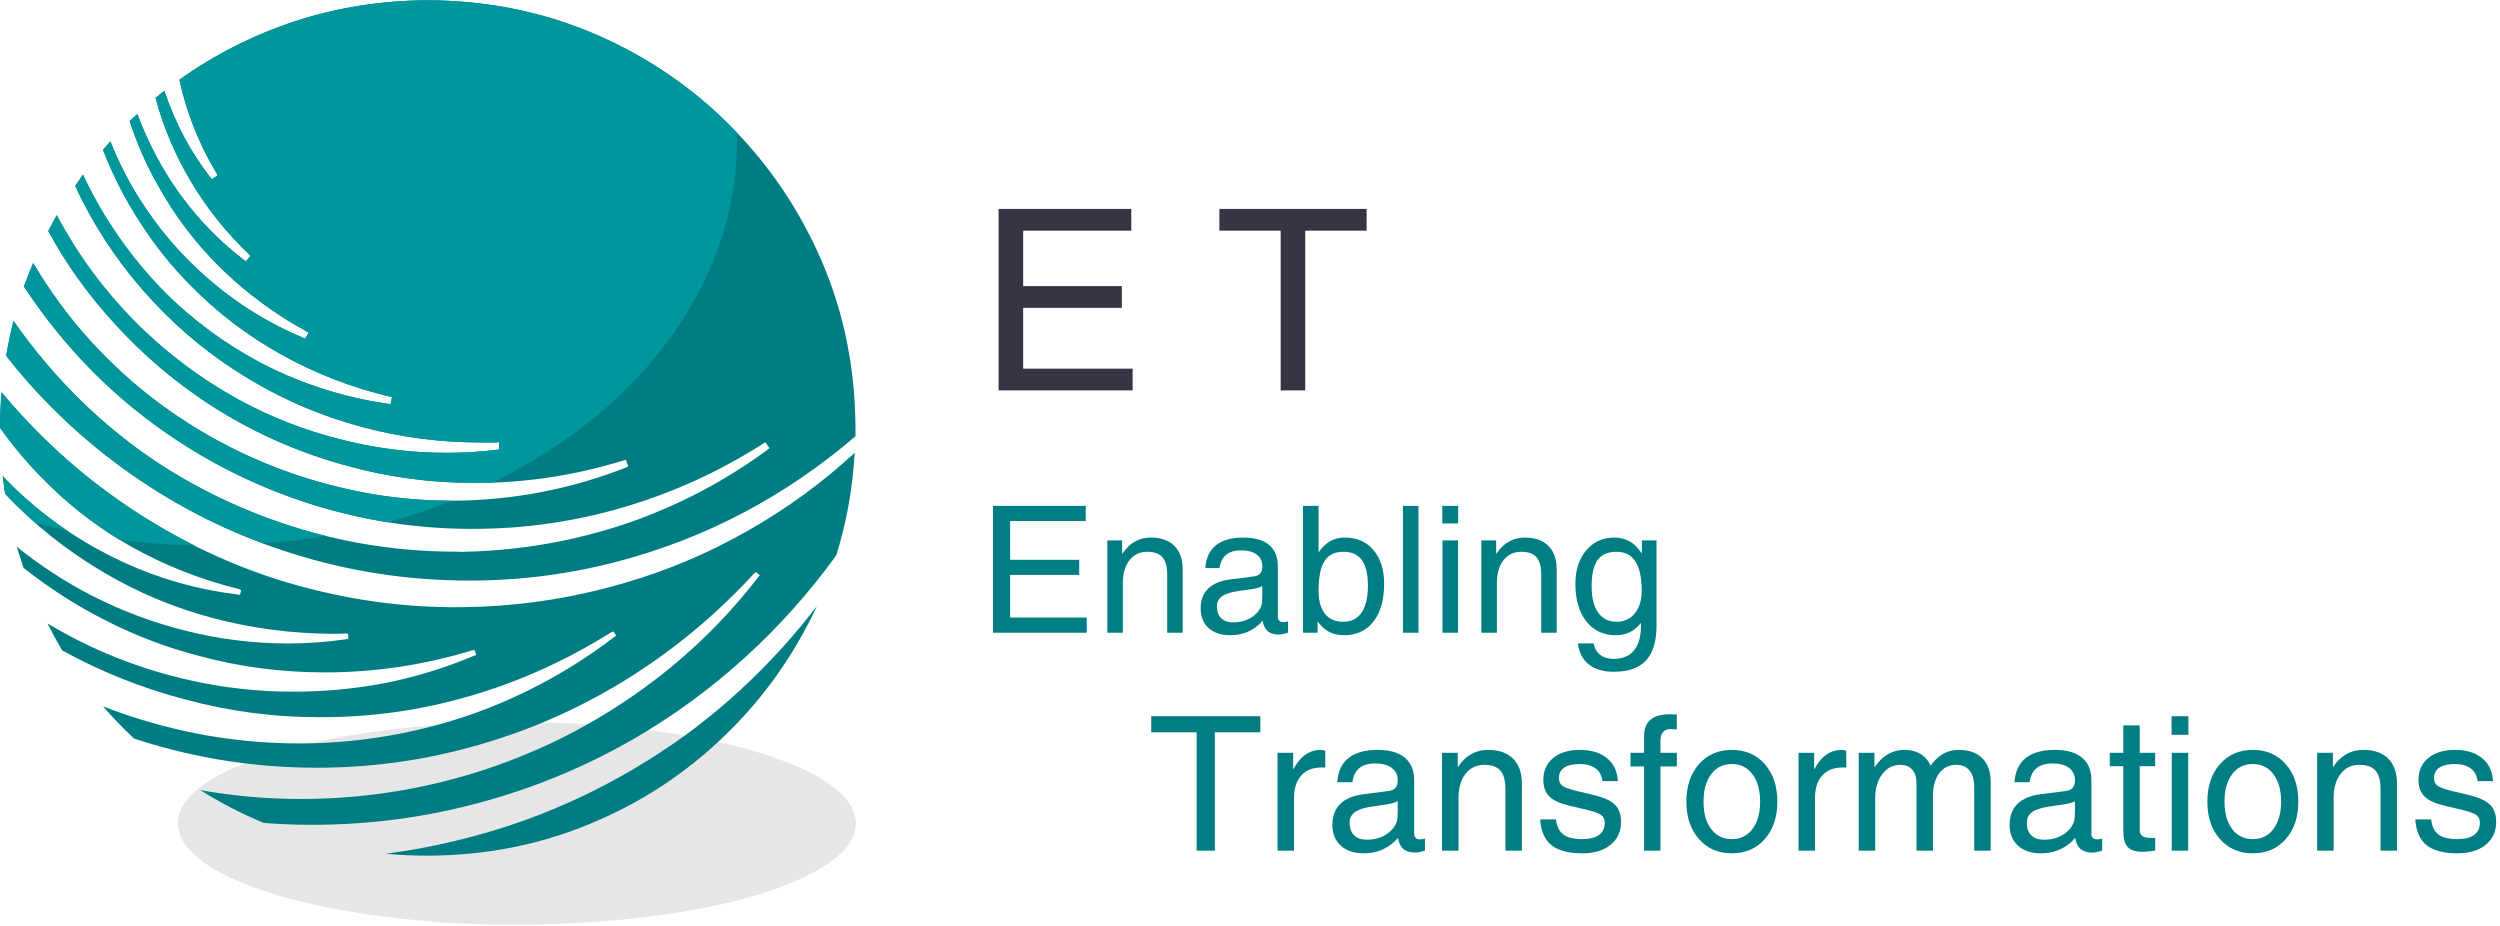 <?xml version="1.0" encoding="utf-8"?>
<svg xmlns="http://www.w3.org/2000/svg" height="230.667" id="svg2" version="1.1" viewBox="0 0 622.667 230.667" width="622.667">
  <defs id="defs6"/>
  <g id="g10" transform="matrix(1.333,0,0,-1.333,0,230.667)">
    <g id="g12" transform="scale(0.1)">
      <path d="m 1599.18,192.191 c -0.51,-26.492 -17.07,-50.98 -49.8,-73.562 C 1516.68,95.59 1471.52,75.352 1413.83,58.051 1355.66,40.781 1288.4,27.301 1211.99,17.699 1136.05,8.09 1053.87,3.051 965.391,2.539 877.461,2.539 795.27,7.578 718.828,17.699 642.891,27.301 575.82,40.781 517.699,58.051 460,75.352 414.801,95.309 382.109,117.891 c -32.66,23.089 -49.218,47.808 -49.73,74.3 0.512,26.399 17.07,50.899 49.73,73.508 32.692,22.582 77.891,42.582 135.59,59.852 58.121,17.301 125.422,30.777 201.871,40.39 75.942,10.079 157.891,15.11 245.821,15.11 87.969,0 170.159,-5.031 246.599,-15.11 76.41,-9.613 143.67,-23.089 201.84,-40.39 57.69,-17.27 102.85,-37.27 135.55,-59.852 32.73,-23.039 49.29,-47.539 49.8,-73.508" id="path14" style="fill:#e6e6e6;fill-opacity:1;fill-rule:evenodd;stroke:none"/>
      <path d="M 1212.7,311.129 C 1138.71,264.488 1060.08,226.328 976.91,196.52 893.789,167.191 808.441,146.719 720.98,135.23 c 25.969,-2.421 52.141,-3.589 78.59,-3.589 108.129,0.429 209.34,20.39 303.52,59.808 94.25,38.903 177.61,93.512 250.19,163.672 72.58,69.68 130.24,150.699 173.05,242.93 -43.24,-56.719 -91.1,-109.102 -143.48,-157.153 -52.42,-48.558 -109.1,-91.796 -170.15,-129.769 m -45.43,330.203 C 1064.41,611.09 959.41,595.941 852.23,595.941 H 839.922 C 730.82,596.879 621.949,614.691 513.359,649.262 414.801,681.48 322.07,727.109 235.039,786.25 148.012,845.859 70.699,916.25 2.891,997.461 0.98,975.391 0,953.238 0,931.172 23.551,898.012 49.488,867.031 77.891,838.199 127.422,787.23 183.121,744.18 245.121,709.102 307.66,673.98 374.691,647.582 446.289,629.77 l 4.332,-2.11 -2.141,-8.711 -4.339,0.742 C 370.59,628.359 299.73,648.32 231.449,679.57 163.16,710.781 100.699,751.879 43.98,802.809 30.551,814.879 17.578,827.578 5.078,841.051 6.48,830 7.93,818.91 9.41,807.891 63.711,750.199 125.199,701.211 193.949,660.82 257.422,623.281 325.16,594.961 397.27,575.699 c 72.609,-19.219 147.07,-29.058 223.511,-29.527 8.668,0 17.071,0.238 25.239,0.707 l 4.332,-0.707 0.738,-9.371 -4.328,-0.75 c -35.633,-5.231 -71.684,-7.891 -108.172,-7.891 -63.942,0 -126.91,7.66 -188.899,23.051 -62.461,15.348 -122.351,37.738 -179.531,67.07 -48.988,25.469 -95.43,55.699 -139.109,90.821 4.258,-13.481 8.598,-26.641 12.93,-39.692 48.559,-38.39 99.999,-71.359 154.3,-98.711 54.809,-27.89 111.52,-49.527 170.16,-64.879 76.868,-21.211 156.481,-31.718 238.629,-31.718 93.239,0 184.809,13.668 274.731,41.058 l 5,0.738 2.89,-9.378 -4.3,-1.438 C 832.969,482.93 778.441,466.129 721.719,454.609 664.531,443.551 606.879,438.051 548.672,438.051 c -65.391,0 -129.262,6.91 -191.793,20.898 C 261.25,480.082 171.84,515.66 88.711,565.621 97.34,548.32 106.449,531.48 116.09,515.16 189.648,474.77 266.988,444.02 348.281,422.891 429.488,401.25 511.449,390.43 594.059,390.43 h 7.972 c 95.199,0 188.168,13.48 279.02,40.39 91.289,26.879 178.329,66.328 260.979,118.239 l 4.34,1.41 5.04,-7.887 -3.6,-2.191 C 1069.45,480.352 983.672,433.199 890.391,399.059 796.68,365.43 699.57,346.449 599.141,342.109 585.66,341.68 572.23,341.41 558.75,341.41 c -62.461,0 -124.488,5.781 -185.98,17.34 -62.032,11.988 -122.11,29.262 -180.231,51.871 18.242,-21.133 37.422,-41.09 57.66,-59.84 2.379,-0.941 5,-1.91 7.922,-2.851 108.168,-34.649 219.418,-51.95 333.789,-51.95 97.11,0 191.801,12.5 284.07,37.54 101.911,27.339 197.81,68.468 287.65,123.242 90.43,55.308 172.07,122.539 245.16,201.867 l 3.59,2.93 7.23,-5.821 -2.89,-3.59 C 1350.43,566.129 1272.3,492.109 1182.38,430.121 1092.07,367.578 994.488,320.039 889.691,287.301 783.52,254.18 674.102,237.578 561.641,237.578 c -63.442,0 -125.903,5.512 -187.461,16.602 37.5,-23.59 76.949,-43.981 118.281,-61.25 11.059,-0.981 22.07,-1.719 33.129,-2.231 19.25,-0.929 38.469,-1.398 57.648,-1.398 107.192,0 212.032,13.898 314.383,41.789 101.867,27.39 198.789,67.781 290.579,121.101 72.54,42.297 140.59,92.34 204.03,150 62.97,57.188 119.68,120.661 170.15,190.348 19.22,61.051 30.74,124.961 34.57,191.801 -61.05,-56.289 -128.08,-105.078 -201.13,-146.41 -72.62,-41.289 -148.75,-73.52 -228.55,-96.598 m 431.17,289.098 c 0,-4.77 0,-9.84 0,-15.121 -64.89,-55.778 -134.65,-103.321 -209.1,-142.731 -73.99,-38.949 -151.92,-69.219 -233.6,-90.859 C 1064.92,657.66 971.91,645.66 876.719,645.66 757.539,645.66 642.191,664.18 530.66,701.211 429.73,734.34 335.469,781.449 248.012,842.461 160.551,903.52 83.871,975.16 18.012,1057.34 c -2.352,2.89 -4.531,5.75 -6.453,8.64 3.832,22.11 8.363,43.75 13.672,64.88 C 62.73,1077.07 104.77,1027.27 151.41,981.641 198.051,935.98 248.52,895.59 302.809,860.512 383.59,808.629 470.82,768.75 564.57,740.859 658.281,713.441 753.629,699.73 850.738,699.73 c 8.672,-0.511 17.071,-0.511 25.242,0 100.93,2.891 199.22,20.469 294.88,52.61 95.19,32.738 182.89,78.64 263.16,137.738 l 3.6,2.852 -7.23,10.82 -4.26,-2.148 C 1343.91,849.219 1256.91,809.57 1165.12,782.66 1073.79,755.738 980.309,742.27 884.648,742.27 h -8.668 c -96.101,0.5 -190.55,14.64 -283.32,42.531 -92.781,28.359 -179.5,68.988 -260.281,121.879 -57.18,37.461 -110.078,80.511 -158.629,129.02 -48.051,48.56 -91.051,101.68 -129.019,159.38 5.269,14.84 11.051,29.49 17.301,43.9 30.27,-51.4 65.078,-98.94 104.528,-142.69 61.492,-68.28 132.191,-125.981 211.961,-173.052 79.8,-47.109 164.878,-81.437 255.191,-103.078 68.277,-16.84 137.969,-25.238 209.098,-25.238 56.25,0 112.031,5.238 167.311,15.816 55.23,10.59 108.36,25.981 159.33,46.141 l 4.34,2.223 -4.34,12.187 -5.07,-1.41 c -90.36,-27.848 -182.618,-41.828 -276.841,-41.828 -83.629,0 -164.648,11.09 -243.008,33.16 C 560.43,884.34 481.129,918.91 406.602,965.039 332.148,1011.68 265.82,1067.66 207.66,1133.05 c -45.672,50.47 -84.89,105.74 -117.539,165.82 5.309,10.08 10.578,19.96 15.899,29.57 38.39,-72.58 86.71,-138.44 144.921,-197.58 58.629,-59.1 124.489,-108.59 197.539,-148.481 59.571,-32.219 122.071,-56.481 187.461,-72.848 65.309,-16.832 131.68,-25.191 198.981,-25.191 31.719,0 62.93,1.91 93.707,5.738 l 4.301,0.703 -0.66,13.707 -4.34,-0.738 c -10.078,0 -20.231,0 -30.309,0 -76.449,0 -150.902,9.84 -223.519,29.57 -72.071,19.258 -140.352,48.09 -204.723,86.52 -67.777,39.89 -128.828,88.95 -183.129,147.07 -54.301,58.17 -99.262,122.54 -134.84,193.25 -3.832,7.65 -7.43,15.39 -10.82,23.04 4.84,6.76 9.64,13.75 14.41,20.94 20.66,-44.22 45.199,-86.05 73.551,-125.47 28.359,-39.37 60.078,-75.94 95.16,-109.57 55.738,-52.38 118.008,-95.19 186.758,-128.36 68.75,-32.69 140.312,-54.291 214.84,-64.881 l 4.339,-0.699 2.891,13.711 -5.078,0.738 c -72.109,17.271 -139.883,43.671 -203.281,79.301 -62.969,35.07 -119.692,78.55 -170.16,130.43 -35.11,35.62 -66.09,74.53 -93,116.83 -27.43,42.31 -50.239,87.03 -68.481,134.1 4.34,5.32 8.871,10.59 13.672,15.82 14.41,-36.01 31.719,-70.39 51.91,-103.04 37.039,-59.61 81.68,-111.76 134.07,-156.49 52.887,-45.19 111.09,-80.94 174.489,-107.42 l 3.629,-1.41 6.492,11.49 -4.34,2.19 c -59.102,32.22 -112.231,71.36 -159.301,117.5 -47.14,46.13 -86.519,98.08 -118.281,155.74 -21.129,37.03 -38.707,76.91 -52.609,119.73 4.761,4.33 9.609,8.59 14.41,12.92 20.16,-54.29 47.07,-104.76 80.781,-151.4 33.629,-46.13 73.051,-86.52 118.199,-121.1 l 3.641,-2.89 8.59,10.12 -2.852,3.59 c -42.769,40.83 -78.828,86.02 -108.16,135.51 -29.301,49.07 -51.41,101.17 -66.289,156.49 5.23,4.33 10.82,8.63 16.558,12.97 20.153,-60.08 48.793,-113.91 85.782,-161.49 l 2.89,-3.63 10.782,7.23 -2.114,4.33 c -32.687,54.3 -55.777,112.46 -69.218,174.45 65.82,47.11 137.929,83.64 216.289,109.61 78.32,25.43 161.019,38.44 248.011,38.91 111.051,-0.47 214.65,-21.41 310.74,-62.7 96.6,-41.32 181.21,-98.55 253.79,-171.64 73.05,-73.04 130.24,-157.65 171.56,-253.75 41.37,-96.13 62.27,-199.92 62.78,-311.48" id="path16" style="fill:#007d82;fill-opacity:1;fill-rule:evenodd;stroke:none"/>
      <path d="m 799.57,1730 c -86.992,-0.47 -169.691,-13.67 -248.011,-39.65 -78.36,-25.47 -150.469,-61.76 -216.289,-108.87 13.441,-61.99 36.531,-120.15 69.218,-174.45 l 2.114,-4.33 -10.782,-7.23 -2.89,3.63 c -36.989,47.58 -65.629,101.41 -85.782,161.49 -5.308,-4.34 -10.82,-8.64 -16.558,-12.97 14.879,-55.32 36.988,-107.42 66.289,-156.49 29.332,-49.49 65.391,-94.68 108.16,-135.51 l 2.852,-3.59 -8.59,-10.12 -3.641,2.89 c -45.148,34.58 -84.57,74.97 -118.199,121.1 -33.711,46.64 -60.621,97.11 -80.781,151.4 -4.801,-4.33 -9.649,-8.59 -14.41,-12.92 13.902,-42.82 31.48,-82.7 52.609,-119.73 31.762,-57.66 71.141,-109.3 118.281,-155 47.07,-46.13 100.199,-85.55 159.301,-118.24 l 4.34,-2.19 -6.492,-11.49 -3.629,1.41 c -63.399,26.48 -121.371,62.23 -173.75,107.42 -52.809,44.73 -97.77,96.88 -134.809,156.49 -20.191,32.65 -37.5,67.03 -51.91,103.04 -4.801,-5.23 -9.332,-10.5 -13.672,-15.82 18.242,-47.07 41.051,-91.79 68.481,-134.1 26.91,-42.3 57.89,-81.21 93,-116.83 50.468,-51.88 107.191,-95.36 170.16,-130.43 63.398,-35.63 131.172,-62.03 203.281,-79.301 l 5.078,-0.738 -2.891,-13.711 -4.339,0.699 c -74.528,10.59 -146.09,32.191 -214.84,64.881 -68.239,33.17 -130.508,75.98 -186.758,128.36 -35.082,33.17 -66.801,69.69 -95.16,109.57 -28.352,39.42 -52.891,81.25 -73.551,125.47 -4.77,-7.19 -9.57,-14.18 -14.41,-20.94 3.39,-7.65 6.988,-15.39 10.82,-23.04 35.578,-70.71 80.539,-135.08 134.84,-193.25 54.301,-58.12 115.352,-107.18 183.129,-147.07 64.371,-37.961 132.652,-66.789 204.723,-86.52 72.617,-19.73 147.07,-29.57 223.519,-29.57 10.078,0 20.231,0 30.309,0 l 4.34,0.738 0.66,-13.707 -4.301,-0.703 c -30.777,-3.828 -61.988,-5.738 -93.707,-5.738 -67.301,0 -133.672,8.359 -198.981,25.191 -65.39,16.367 -127.89,40.629 -187.461,72.848 -73.05,39.891 -138.91,89.381 -197.539,148.481 -58.211,59.14 -106.531,125 -144.921,197.58 -5.321,-9.61 -10.59,-19.49 -15.899,-29.57 32.649,-60.08 71.867,-115.35 117.539,-165.82 58.16,-65.39 124.488,-121.37 198.942,-168.011 74.527,-46.129 153.828,-80.699 237.929,-103.828 78.36,-22.07 159.379,-33.16 243.008,-33.16 10.582,0 21.41,0.269 32.422,0.738 92.269,45.16 172.539,100.473 240.819,165.82 68.24,65.391 121.13,138.201 158.6,218.481 37.96,80.27 57.22,165.54 57.69,255.93 0,4.81 0,9.38 0,13.71 -73.52,76.88 -159.57,137.19 -258.09,180.98 -99.02,43.24 -205.46,65.31 -319.41,66.29 M 43.98,802.809 C 30.551,814.879 17.578,827.578 5.078,841.051 6.48,830 7.93,818.91 9.41,807.891 27.148,789.141 45.898,771.09 65.621,753.789 84.84,748.52 104.531,743.711 124.77,739.379 96.371,758.59 69.449,779.77 43.98,802.809 m 178.79,-80.7 c 46.179,-6.25 93.05,-9.879 140.589,-10.82 C 294.648,745.859 229.77,787.23 168.711,835.27 108.16,883.359 52.891,937.422 2.891,997.461 0.98,975.391 0,953.238 0,931.172 23.551,898.012 49.488,867.031 77.891,838.199 121.172,793.48 169.41,754.77 222.77,722.109 M 25.23,1130.86 c -5.309,-21.13 -9.84,-42.77 -13.672,-64.88 1.922,-2.89 4.102,-5.75 6.453,-8.64 C 79.531,980.391 150.66,912.66 231.449,854.02 312.66,795.898 399.691,749.449 492.461,714.879 c 39.879,2.891 78.59,7.66 116.019,14.422 -54.3,13.469 -107.191,31.211 -158.601,53.359 -51.438,22.11 -100.43,48.039 -147.07,77.852 C 248.52,895.59 198.051,935.98 151.41,981.641 104.77,1027.27 62.73,1077.07 25.23,1130.86 M 842.809,794.922 c 0.511,0 0.941,0 1.453,0 C 805.82,779.531 765.699,766.09 723.871,754.531 654.18,766.09 586.41,784.57 520.59,810.039 c -66.371,25.512 -129.07,57.66 -188.211,96.641 -57.18,37.461 -110.078,80.511 -158.629,129.02 -48.051,48.56 -91.051,101.68 -129.019,159.38 5.269,14.84 11.051,29.49 17.301,43.9 30.27,-51.4 65.078,-98.94 104.528,-142.69 61.492,-68.28 132.191,-125.981 211.961,-173.052 79.8,-47.109 164.878,-81.437 255.191,-103.078 68.277,-16.84 137.969,-25.238 209.098,-25.238" id="path18" style="fill:#00979c;fill-opacity:1;fill-rule:evenodd;stroke:none"/>
      <path d="m 1865.82,1001.02 v 339.06 h 247.97 v -40.63 h -202.03 v -103.59 h 184.37 v -40.63 h -184.37 v -113.59 h 204.53 v -40.62 z" id="path20" style="fill:#353543;fill-opacity:1;fill-rule:nonzero;stroke:none"/>
      <path d="m 2392.89,1001.02 v 298.43 h -114.53 v 40.63 h 275.16 v -40.63 h -114.69 v -298.43 z" id="path22" style="fill:#353543;fill-opacity:1;fill-rule:nonzero;stroke:none"/>
      <path d="M 1855.39,548.199 V 785.23 h 173.28 v -28.281 h -141.25 v -72.5 h 129.06 v -28.277 h -129.06 v -79.531 h 143.13 v -28.442 z m 213.63,0 v 172.5 h 27.66 V 695.23 l 6.41,8.602 c 12.57,14.758 28.36,22.188 47.34,22.188 18.95,0 33.59,-5.239 43.91,-15.629 10.31,-10.309 15.46,-24.961 15.46,-43.911 V 548.199 h -28.9 v 108.442 c 0,15.078 -2.97,25.98 -8.91,32.66 -5.86,6.75 -15.31,10.148 -28.44,10.148 -13.98,0 -25.07,-5.308 -33.28,-15.929 -8.12,-10.551 -12.18,-24.848 -12.18,-42.969 v -92.352 z" id="path24" style="fill:#017e84;fill-opacity:1;fill-rule:nonzero;stroke:none"/>
      <path d="m 2298.4,543.52 c -16.88,0 -30.28,4.492 -40.16,13.429 -9.92,9.071 -14.84,21.289 -14.84,36.723 0,15.508 4.61,27.808 13.9,36.879 9.38,9.14 22.97,14.879 40.79,17.179 l 39.53,5 c 3.2,0.321 6.29,0.821 9.22,1.571 3.75,0.929 6.6,2.847 8.59,5.781 2.07,2.887 3.12,6.598 3.12,11.09 v 1.41 c 0,9.258 -3.51,16.477 -10.46,21.719 -7,5.187 -16.72,7.808 -29.22,7.808 -11.88,0 -21.21,-2.808 -27.97,-8.437 -6.68,-5.551 -10.74,-13.75 -12.19,-24.692 h -26.72 c 1.45,18.95 8.13,33.168 20,42.661 11.96,9.57 29.06,14.379 51.25,14.379 21.02,0 37.03,-4.61 47.97,-13.75 10.94,-9.071 16.41,-22.309 16.41,-39.688 V 577.73 c 0,-2.929 0.86,-5.269 2.65,-7.031 1.76,-1.789 4.14,-2.648 7.19,-2.648 0.82,0 2.07,0.07 3.75,0.308 1.64,0.192 3.48,0.512 5.47,0.942 v -20.942 c -2.81,-1.019 -5.78,-1.879 -8.91,-2.5 -3.12,-0.699 -5.74,-1.089 -7.81,-1.089 -11.05,0 -19.02,3.039 -23.91,9.062 -3.24,3.938 -5.58,9.609 -7.03,17.027 -2.11,-2.738 -4.53,-5.308 -7.34,-7.808 C 2337.19,550 2319.41,543.52 2298.4,543.52 Z m 60.15,73.121 v 18.589 c -5.31,-2.5 -11.25,-4.289 -17.81,-5.308 l -26.56,-3.75 c -14.06,-1.992 -24.34,-5.274 -30.78,-9.84 -6.49,-4.613 -9.69,-10.781 -9.69,-18.602 0,-9.679 2.66,-17.14 7.97,-22.339 5.31,-5.231 12.81,-7.809 22.5,-7.809 15.2,0 28.05,4.098 38.59,12.34 7.19,5.816 11.96,12.379 14.38,19.687 0.39,1.442 0.7,3.672 0.94,6.723 0.31,3.117 0.46,6.559 0.46,10.309 z" id="path26" style="fill:#017e84;fill-opacity:1;fill-rule:nonzero;stroke:none"/>
      <path d="m 2434.65,785.23 h 29.06 v -86.871 c 12.58,18.629 28.95,27.852 49.06,27.661 22.58,0 40.47,-7.821 53.6,-23.438 13.2,-15.551 19.84,-36.531 19.84,-62.973 0,-30 -6.68,-53.558 -20,-70.629 -13.24,-16.992 -31.64,-25.46 -55.16,-25.46 -19.49,0 -34.96,7.5 -46.4,22.5 l -2.81,3.429 v -21.25 h -27.19 z m 75,-216.558 c 15.08,0 26.56,5.707 34.37,17.187 7.89,11.442 11.88,28.161 11.88,50.161 0,21.562 -3.75,37.5 -11.25,47.812 -7.5,10.387 -19.14,15.617 -34.85,15.617 -16.05,0 -27.77,-5.898 -35.15,-17.648 -7.31,-11.68 -10.94,-30.16 -10.94,-55.469 0,-18.441 3.95,-32.66 11.88,-42.66 7.89,-10 19.25,-15 34.06,-15 z" id="path28" style="fill:#017e84;fill-opacity:1;fill-rule:nonzero;stroke:none"/>
      <path d="m 2621.33,548.199 h 29.059 V 785.23 H 2621.33 Z" id="path30" style="fill:#017e84;fill-opacity:1;fill-rule:nonzero;stroke:none"/>
      <path d="m 2695.2,720.699 h 29.062 v -172.5 H 2695.2 Z m -0.32,64.531 h 29.691 V 752.421 H 2694.88 Z" id="path32" style="fill:#017e84;fill-opacity:1;fill-rule:nonzero;stroke:none"/>
      <path d="m 2767.85,548.199 v 172.5 h 27.66 V 695.23 l 6.4,8.602 c 12.58,14.758 28.36,22.188 47.35,22.188 18.94,0 33.59,-5.239 43.9,-15.629 10.32,-10.309 15.47,-24.961 15.47,-43.911 V 548.199 h -28.9 v 108.442 c 0,15.078 -2.97,25.98 -8.91,32.66 -5.86,6.75 -15.31,10.148 -28.44,10.148 -13.98,0 -25.08,-5.308 -33.28,-15.929 -8.12,-10.551 -12.19,-24.848 -12.19,-42.969 v -92.352 z" id="path34" style="fill:#017e84;fill-opacity:1;fill-rule:nonzero;stroke:none"/>
      <path d="m 3015,499.301 c 16.64,0 29.3,5.269 37.97,15.781 8.75,10.539 13.12,25.859 13.12,45.938 v 5.621 l -0.15,-0.161 c -11.88,-15.308 -27.46,-22.96 -46.72,-22.96 -23.13,0 -41.52,8.589 -55.16,25.781 -13.67,17.258 -20.47,40.621 -20.47,70 0,25.929 6.72,46.871 20.16,62.808 13.44,15.942 30.98,23.911 52.66,23.911 20.7,0 37.18,-9.032 49.37,-27.04 l 2.03,-2.96 v 24.679 h 27.35 V 561.02 c -0.12,-29.141 -6.68,-50.711 -19.69,-64.688 -13.05,-14.062 -33.05,-21.102 -60,-21.102 -19.61,0 -35.16,4.54 -46.72,13.602 -11.48,9.059 -18.36,22.188 -20.63,39.367 h 29.54 c 1.75,-9.25 5.86,-16.398 12.34,-21.398 6.56,-5 14.88,-7.5 25,-7.5 z m 5.62,200.148 c -16.24,0 -28.12,-5.148 -35.62,-15.469 -7.42,-10.308 -11.09,-26.71 -11.09,-49.21 0,-21.18 4.06,-37.469 12.18,-48.911 8.13,-11.48 19.61,-17.187 34.53,-17.187 14.07,0 25.36,5.238 33.91,15.777 8.63,10.512 12.97,24.461 12.97,41.883 0,24.367 -3.91,42.648 -11.72,54.84 -7.73,12.187 -19.45,18.277 -35.16,18.277 z" id="path36" style="fill:#017e84;fill-opacity:1;fill-rule:nonzero;stroke:none"/>
      <path d="m 2235.86,141.02 v 221.089 h -84.84 v 30.161 h 203.9 v -30.161 h -85 V 141.02 Z m 151.17,0 v 182.808 h 29.22 v -31.25 c 2.58,4.883 5.35,9.301 8.28,13.281 11.64,15.621 25.98,23.442 42.97,23.442 2.81,0 5.7,-0.551 8.75,-1.571 v -31.402 l -6.41,0.152 c -16.56,0 -29.37,-5 -38.43,-15 -9.07,-9.921 -13.6,-24.058 -13.6,-42.5 v -97.96 z" id="path38" style="fill:#017e84;fill-opacity:1;fill-rule:nonzero;stroke:none"/>
      <path d="m 2547.81,136.02 c -17.93,0 -32.15,4.8 -42.65,14.371 -10.43,9.57 -15.63,22.5 -15.63,38.75 0,16.449 4.88,29.531 14.69,39.218 9.88,9.692 24.3,15.7 43.28,18.121 l 41.88,5.321 c 3.43,0.308 6.64,0.859 9.68,1.719 3.95,1.011 7.03,3.039 9.22,6.089 2.19,3.121 3.28,6.95 3.28,11.563 v 1.558 c 0,9.77 -3.71,17.43 -11.09,22.969 -7.42,5.512 -17.74,8.281 -30.94,8.281 -12.73,0 -22.62,-2.929 -29.69,-8.75 -7.11,-5.851 -11.4,-14.609 -12.96,-26.25 h -28.29 c 1.45,20.079 8.48,35.161 21.1,45.161 12.69,10.078 30.82,15.16 54.37,15.16 22.27,0 39.22,-4.852 50.78,-14.531 11.64,-9.61 17.5,-23.598 17.5,-42.04 V 172.27 c 0,-3.051 0.94,-5.469 2.82,-7.348 1.87,-1.871 4.37,-2.813 7.5,-2.813 0.93,0 2.26,0.082 4.06,0.313 1.76,0.199 3.67,0.508 5.78,0.937 v -22.187 c -3.05,-1.133 -6.21,-2.031 -9.53,-2.652 -3.24,-0.711 -6.02,-1.098 -8.28,-1.098 -11.57,0 -20,3.199 -25.31,9.527 -3.44,4.262 -5.9,10.242 -7.35,17.973 -2.3,-2.813 -4.92,-5.543 -7.81,-8.121 C 2588.79,142.93 2570,136.02 2547.81,136.02 Z m 63.75,77.5 v 19.839 c -5.74,-2.808 -12.11,-4.687 -19.06,-5.629 l -28.12,-4.21 c -14.81,-2 -25.63,-5.43 -32.5,-10.321 -6.8,-4.801 -10.16,-11.359 -10.16,-19.679 0,-10.321 2.73,-18.25 8.28,-23.75 5.62,-5.551 13.52,-8.29 23.75,-8.29 16.25,0 29.92,4.379 41.09,13.129 7.58,6.25 12.66,13.2 15.16,20.942 0.39,1.437 0.78,3.789 1.09,7.027 0.32,3.203 0.47,6.871 0.47,10.942 z" id="path40" style="fill:#017e84;fill-opacity:1;fill-rule:nonzero;stroke:none"/>
      <path d="m 2694.38,141.02 v 182.808 h 29.37 v -26.879 l 6.72,8.91 c 13.32,15.621 30.04,23.442 50.15,23.442 20.08,0 35.63,-5.473 46.57,-16.41 10.93,-10.942 16.4,-26.481 16.4,-46.563 V 141.02 h -30.78 v 114.839 c 0,16.02 -3.12,27.582 -9.37,34.692 -6.17,7.179 -16.17,10.777 -30,10.777 -14.81,0 -26.56,-5.629 -35.32,-16.879 -8.67,-11.25 -12.96,-26.398 -12.96,-45.469 v -97.96 z" id="path42" style="fill:#017e84;fill-opacity:1;fill-rule:nonzero;stroke:none"/>
      <path d="m 2994.02,270.859 c -0.93,10.192 -5.11,18.051 -12.5,23.59 -7.3,5.629 -17.14,8.442 -29.53,8.442 -12.81,0 -22.58,-2.27 -29.22,-6.719 -6.68,-4.492 -10,-11.012 -10,-19.531 0,-6.481 2.35,-11.371 7.03,-14.692 4.69,-3.238 13.99,-6.519 27.97,-9.84 l 31.72,-7.5 c 17.81,-4.379 30.51,-10.39 38.13,-17.968 7.5,-7.5 11.25,-18.051 11.25,-31.563 0,-18.129 -6.53,-32.5 -19.53,-43.129 -13.05,-10.621 -30.71,-15.929 -52.97,-15.929 -25.75,0 -44.96,5.07 -57.66,15.308 -12.62,10.192 -19.61,26.25 -20.94,48.121 h 29.53 c 1.57,-13.039 6.14,-22.461 13.75,-28.277 7.7,-5.742 19.46,-8.594 35.32,-8.594 13.83,0 24.29,2.582 31.4,7.813 7.07,5.199 10.63,12.847 10.63,22.968 0,6.332 -2.31,11.172 -6.88,14.532 -4.68,3.199 -14.14,6.488 -28.28,9.839 l -31.72,7.5 c -17.3,4.149 -29.61,9.93 -36.87,17.348 -7.31,7.262 -10.94,17.543 -10.94,30.781 0,17.192 6.13,30.782 18.44,40.782 12.26,10.078 28.9,15.16 49.84,15.16 21.25,0 38.17,-5.242 50.78,-15.629 12.58,-10.313 19.3,-24.613 20.16,-42.813 z" id="path44" style="fill:#017e84;fill-opacity:1;fill-rule:nonzero;stroke:none"/>
      <path d="M 3102.46,298.359 V 141.02 h -30.62 v 157.339 h -25.32 v 25.469 h 25.32 v 31.094 c 0,13.629 3.94,23.828 11.87,30.629 8.01,6.871 20,10.308 35.94,10.308 l 13.44,-0.468 v -27.813 l -12.04,0.621 c -5.93,0 -10.54,-1.949 -13.75,-5.777 -3.24,-3.871 -4.84,-9.301 -4.84,-16.25 v -22.344 h 30.63 v -25.469 z" id="path46" style="fill:#017e84;fill-opacity:1;fill-rule:nonzero;stroke:none"/>
      <path d="m 3235.78,136.02 c -25.23,0 -45.7,8.902 -61.4,26.71 -15.63,17.821 -23.44,41.098 -23.44,69.848 0,28.942 7.81,52.262 23.44,70 15.7,17.813 36.17,26.723 61.4,26.723 25.51,0 46.1,-8.91 61.72,-26.723 15.62,-17.738 23.44,-41.058 23.44,-70 0,-28.75 -7.82,-52.027 -23.44,-69.848 -15.62,-17.808 -36.21,-26.71 -61.72,-26.71 z m 0,26.558 c 16.25,0 29.1,6.293 38.6,18.902 9.57,12.7 14.37,29.731 14.37,51.098 0,21.442 -4.8,38.512 -14.37,51.25 -9.5,12.692 -22.35,19.063 -38.6,19.063 -16.17,0 -29.02,-6.371 -38.59,-19.063 -9.49,-12.738 -14.22,-29.808 -14.22,-51.25 0,-21.367 4.73,-38.398 14.22,-51.098 9.57,-12.609 22.42,-18.902 38.59,-18.902 z" id="path48" style="fill:#017e84;fill-opacity:1;fill-rule:nonzero;stroke:none"/>
      <path d="m 3360.47,141.02 v 182.808 h 29.22 v -31.25 c 2.58,4.883 5.35,9.301 8.28,13.281 11.64,15.621 25.98,23.442 42.97,23.442 2.81,0 5.7,-0.551 8.75,-1.571 v -31.402 l -6.41,0.152 c -16.56,0 -29.37,-5 -38.44,-15 -9.06,-9.921 -13.59,-24.058 -13.59,-42.5 v -97.96 z" id="path50" style="fill:#017e84;fill-opacity:1;fill-rule:nonzero;stroke:none"/>
      <path d="m 3472.97,141.02 v 182.808 h 29.37 v -27.187 l 6.25,8.281 c 13.75,16.25 30.2,24.379 49.38,24.379 16.44,0 29.53,-4.852 39.22,-14.531 4.26,-4.301 7.58,-9.219 10,-14.848 l 5,6.406 c 13.2,15.313 28.98,22.973 47.34,22.973 19.14,0 33.95,-5.242 44.38,-15.629 10.39,-10.434 15.62,-25.231 15.62,-44.371 V 141.02 h -30.78 v 117.96 c 0,13.829 -2.89,24.379 -8.59,31.571 -5.75,7.179 -14.07,10.777 -25,10.777 -13.36,0 -23.91,-5.238 -31.72,-15.629 -7.82,-10.308 -11.72,-24.328 -11.72,-42.027 V 141.02 h -30.78 v 125.308 c 0,11.332 -2.62,20 -7.82,25.942 -5.23,6.011 -12.77,9.058 -22.65,9.058 -13.67,0 -24.85,-5.859 -33.59,-17.5 -8.76,-11.558 -13.13,-26.527 -13.13,-44.848 v -97.96 z" id="path52" style="fill:#017e84;fill-opacity:1;fill-rule:nonzero;stroke:none"/>
      <path d="m 3813.16,136.02 c -17.93,0 -32.14,4.8 -42.65,14.371 -10.43,9.57 -15.63,22.5 -15.63,38.75 0,16.449 4.89,29.531 14.69,39.218 9.88,9.692 24.3,15.7 43.28,18.121 l 41.88,5.321 c 3.43,0.308 6.64,0.859 9.68,1.719 3.95,1.011 7.04,3.039 9.22,6.089 2.19,3.121 3.28,6.95 3.28,11.563 v 1.558 c 0,9.77 -3.71,17.43 -11.09,22.969 -7.42,5.512 -17.73,8.281 -30.94,8.281 -12.73,0 -22.61,-2.929 -29.68,-8.75 -7.11,-5.851 -11.41,-14.609 -12.97,-26.25 h -28.28 c 1.44,20.079 8.47,35.161 21.09,45.161 12.69,10.078 30.82,15.16 54.37,15.16 22.27,0 39.22,-4.852 50.79,-14.531 11.64,-9.61 17.5,-23.598 17.5,-42.04 V 172.27 c 0,-3.051 0.93,-5.469 2.81,-7.348 1.87,-1.871 4.37,-2.813 7.5,-2.813 0.94,0 2.26,0.082 4.06,0.313 1.76,0.199 3.67,0.508 5.78,0.937 v -22.187 c -3.05,-1.133 -6.21,-2.031 -9.53,-2.652 -3.24,-0.711 -6.02,-1.098 -8.28,-1.098 -11.56,0 -20,3.199 -25.31,9.527 -3.44,4.262 -5.9,10.242 -7.35,17.973 -2.3,-2.813 -4.92,-5.543 -7.81,-8.121 -15.43,-13.871 -34.22,-20.781 -56.41,-20.781 z m 63.75,77.5 v 19.839 c -5.74,-2.808 -12.11,-4.687 -19.06,-5.629 l -28.12,-4.21 c -14.81,-2 -25.63,-5.43 -32.5,-10.321 -6.8,-4.801 -10.16,-11.359 -10.16,-19.679 0,-10.321 2.73,-18.25 8.28,-23.75 5.63,-5.551 13.52,-8.29 23.75,-8.29 16.25,0 29.92,4.379 41.1,13.129 7.57,6.25 12.65,13.2 15.15,20.942 0.39,1.437 0.78,3.789 1.1,7.027 0.31,3.203 0.46,6.871 0.46,10.942 z" id="path54" style="fill:#017e84;fill-opacity:1;fill-rule:nonzero;stroke:none"/>
      <path d="m 4026.88,141.172 c -10.43,-1.563 -18.05,-2.344 -22.82,-2.344 -13.44,0 -22.93,2.973 -28.44,8.902 -5.54,5.942 -8.28,16.098 -8.28,30.469 v 120.629 h -25.31 v 25 h 25.31 v 51.25 h 30.63 v -51.25 h 28.91 v -25 h -28.91 V 178.199 c 0,-4.058 1.6,-7.301 4.84,-9.679 3.32,-2.43 7.7,-3.598 13.13,-3.598 h 10.94 z" id="path56" style="fill:#017e84;fill-opacity:1;fill-rule:nonzero;stroke:none"/>
      <path d="m 4057.85,323.828 h 30.777 V 141.019 H 4057.85 Z m -0.31,68.442 h 31.41 V 357.422 H 4057.54 Z" id="path58" style="fill:#017e84;fill-opacity:1;fill-rule:nonzero;stroke:none"/>
      <path d="m 4209.22,136.02 c -25.24,0 -45.7,8.902 -61.41,26.71 -15.62,17.821 -23.43,41.098 -23.43,69.848 0,28.942 7.81,52.262 23.43,70 15.71,17.813 36.17,26.723 61.41,26.723 25.51,0 46.09,-8.91 61.72,-26.723 15.62,-17.738 23.44,-41.058 23.44,-70 0,-28.75 -7.82,-52.027 -23.44,-69.848 -15.63,-17.808 -36.21,-26.71 -61.72,-26.71 z m 0,26.558 c 16.25,0 29.1,6.293 38.59,18.902 9.57,12.7 14.38,29.731 14.38,51.098 0,21.442 -4.81,38.512 -14.38,51.25 -9.49,12.692 -22.34,19.063 -38.59,19.063 -16.17,0 -29.02,-6.371 -38.6,-19.063 -9.49,-12.738 -14.21,-29.808 -14.21,-51.25 0,-21.367 4.72,-38.398 14.21,-51.098 9.58,-12.609 22.43,-18.902 38.6,-18.902 z" id="path60" style="fill:#017e84;fill-opacity:1;fill-rule:nonzero;stroke:none"/>
      <path d="m 4329.53,141.02 v 182.808 h 29.38 v -26.879 l 6.71,8.91 c 13.33,15.621 30.04,23.442 50.16,23.442 20.08,0 35.63,-5.473 46.56,-16.41 10.94,-10.942 16.41,-26.481 16.41,-46.563 V 141.02 h -30.78 v 114.839 c 0,16.02 -3.13,27.582 -9.38,34.692 -6.17,7.179 -16.17,10.777 -30,10.777 -14.8,0 -26.56,-5.629 -35.31,-16.879 -8.67,-11.25 -12.97,-26.398 -12.97,-45.469 v -97.96 z" id="path62" style="fill:#017e84;fill-opacity:1;fill-rule:nonzero;stroke:none"/>
      <path d="m 4629.18,270.859 c -0.94,10.192 -5.12,18.051 -12.5,23.59 -7.3,5.629 -17.15,8.442 -29.53,8.442 -12.81,0 -22.58,-2.27 -29.22,-6.719 -6.68,-4.492 -10,-11.012 -10,-19.531 0,-6.481 2.34,-11.371 7.03,-14.692 4.69,-3.238 13.99,-6.519 27.97,-9.84 l 31.72,-7.5 c 17.81,-4.379 30.51,-10.39 38.12,-17.968 7.5,-7.5 11.25,-18.051 11.25,-31.563 0,-18.129 -6.52,-32.5 -19.53,-43.129 -13.04,-10.621 -30.7,-15.929 -52.97,-15.929 -25.74,0 -44.96,5.07 -57.65,15.308 -12.62,10.192 -19.61,26.25 -20.94,48.121 h 29.53 c 1.56,-13.039 6.13,-22.461 13.75,-28.277 7.7,-5.742 19.45,-8.594 35.31,-8.594 13.83,0 24.3,2.582 31.41,7.813 7.07,5.199 10.62,12.847 10.62,22.968 0,6.332 -2.3,11.172 -6.87,14.532 -4.69,3.199 -14.14,6.488 -28.28,9.839 l -31.72,7.5 c -17.3,4.149 -29.61,9.93 -36.88,17.348 -7.3,7.262 -10.93,17.543 -10.93,30.781 0,17.192 6.13,30.782 18.43,40.782 12.27,10.078 28.91,15.16 49.85,15.16 21.25,0 38.16,-5.242 50.78,-15.629 12.58,-10.313 19.3,-24.613 20.16,-42.813 z" id="path64" style="fill:#017e84;fill-opacity:1;fill-rule:nonzero;stroke:none"/>
    </g>
  </g>
</svg>